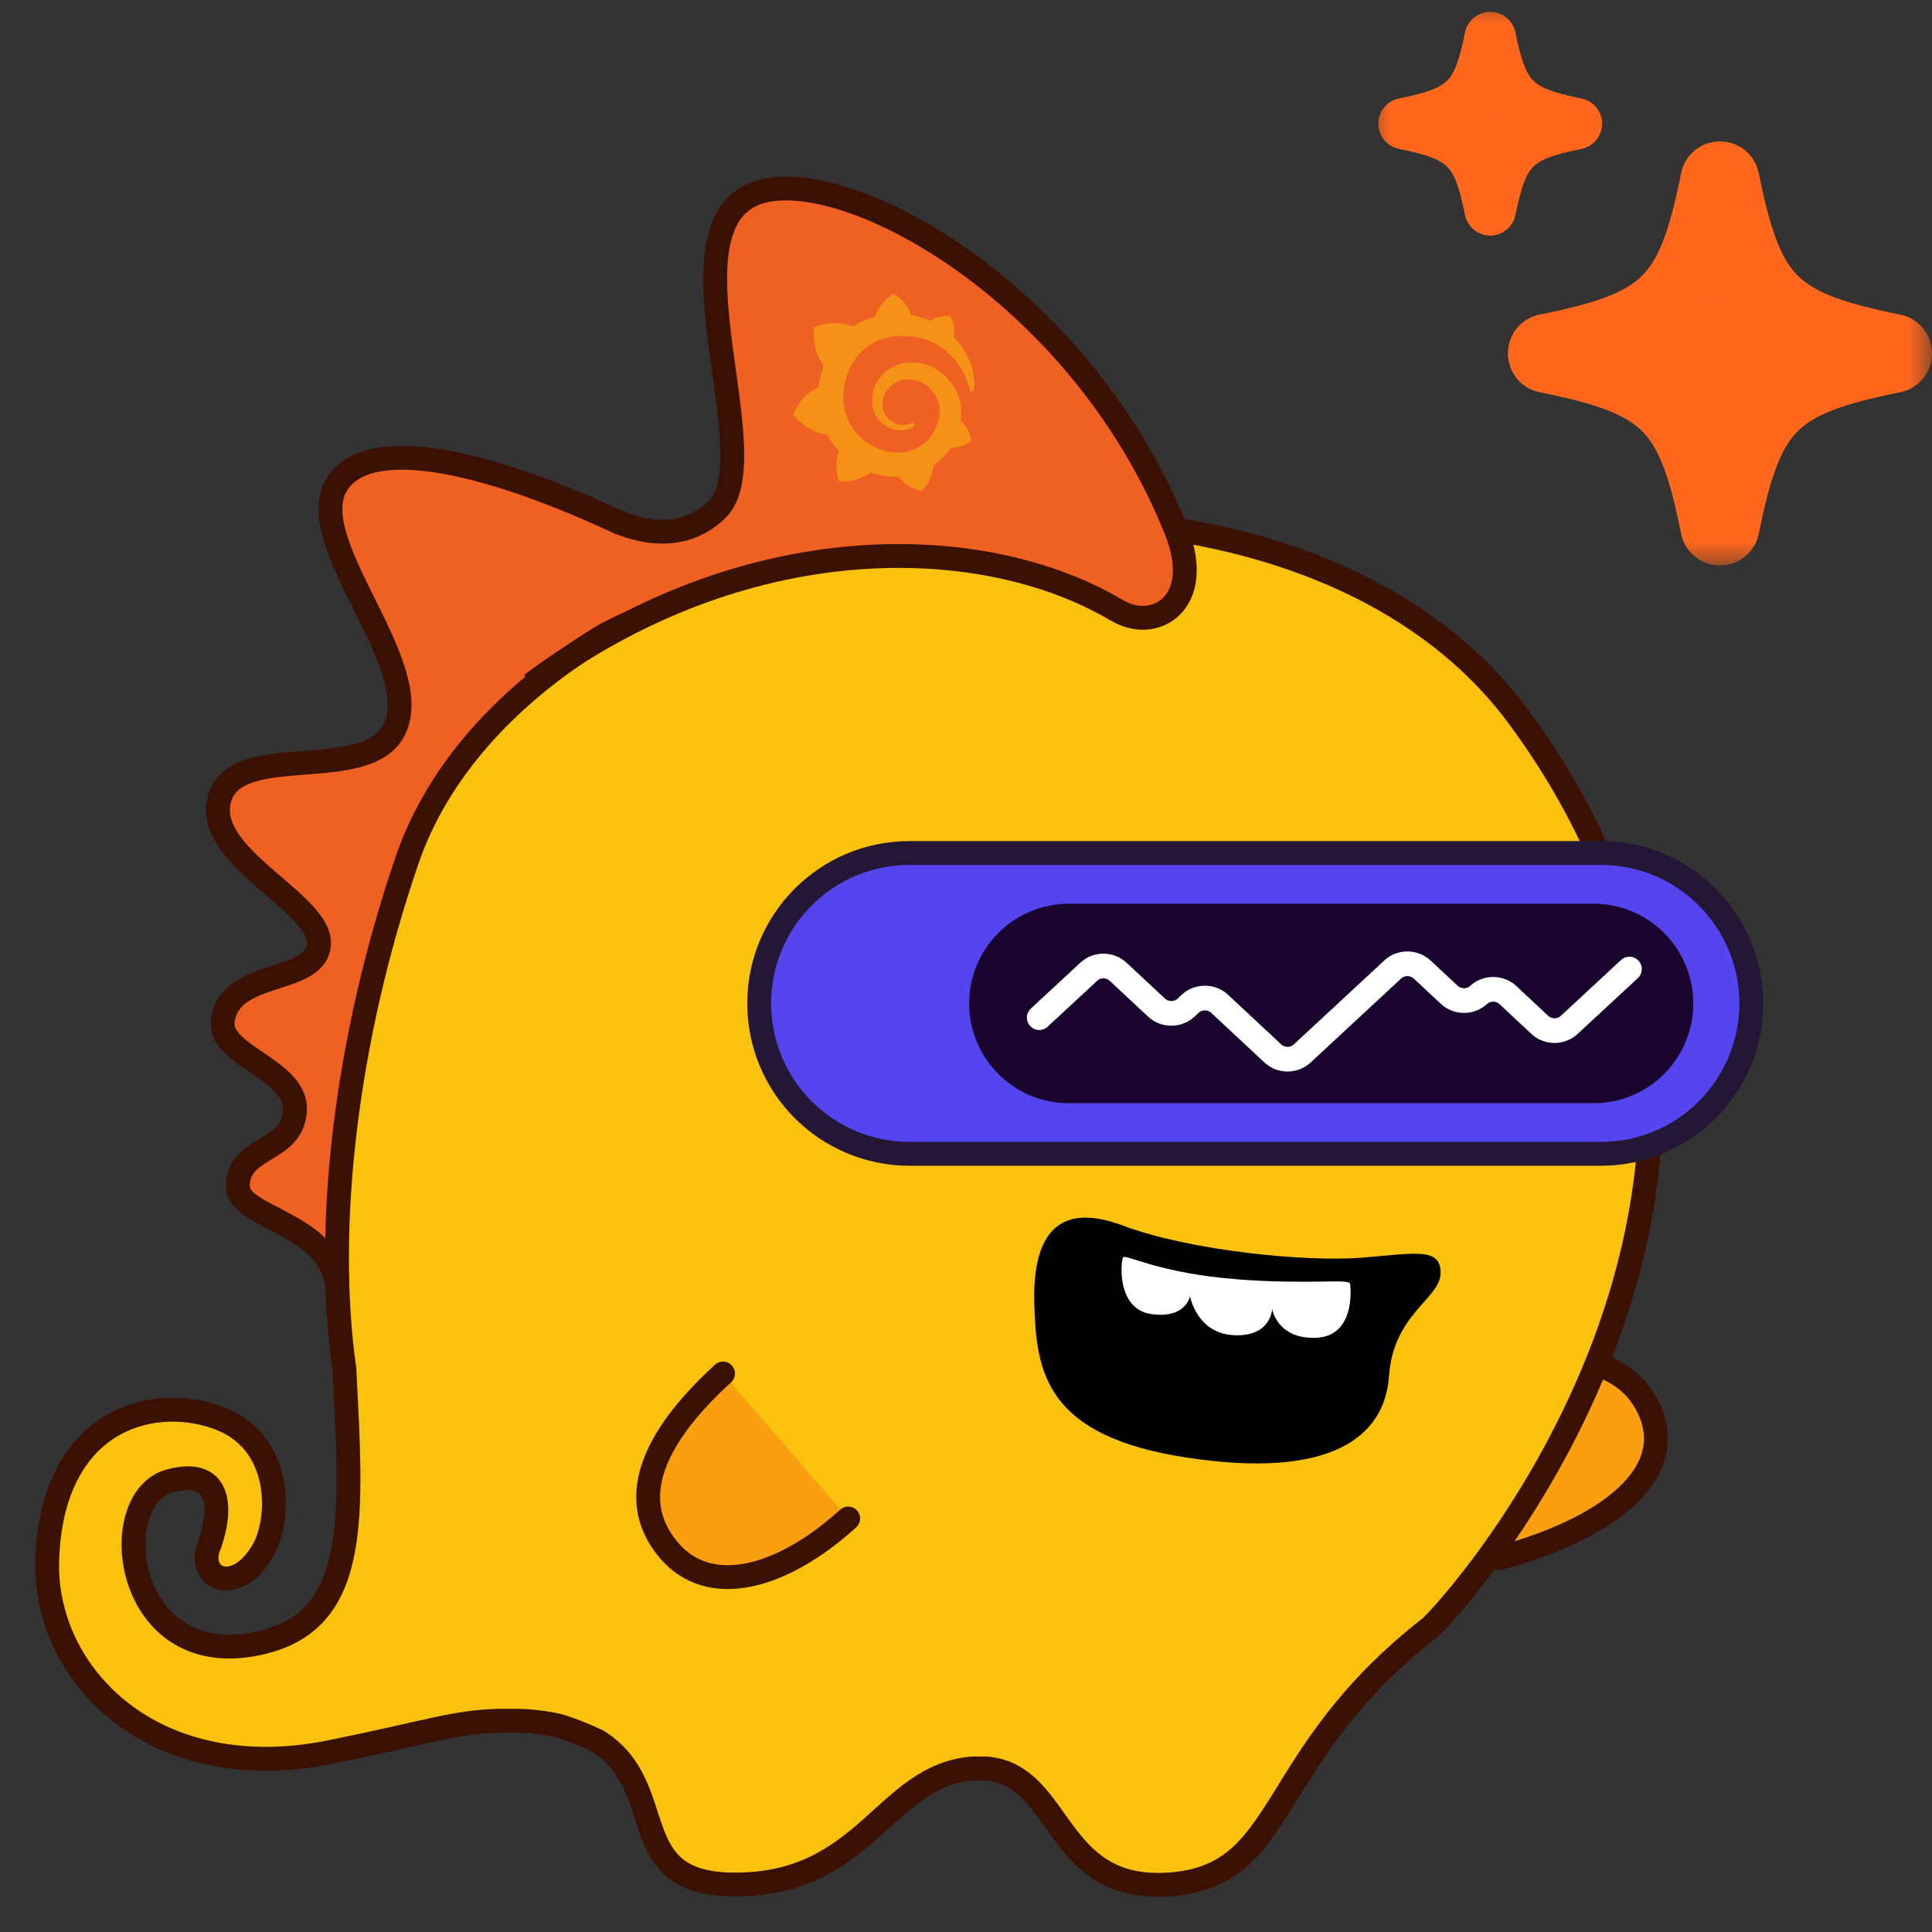 <svg width="41" height="41" viewBox="0 0 41 41" fill="none" xmlns="http://www.w3.org/2000/svg">
<rect x="0" y="0" width="41" height="41" fill="#333333" stroke="none"/>
<path d="M30.626 29.485C31.577 28.836 34.028 28.315 34.886 29.704C35.745 31.093 34.362 32.38 31.809 33.067" fill="#F99F10"/>
<path d="M30.626 29.485C31.577 28.836 34.028 28.315 34.886 29.704C35.745 31.093 34.362 32.38 31.809 33.067" stroke="#3A1103" stroke-width="0.506" stroke-miterlimit="10" stroke-linecap="round"/>
<path d="M15.025 12.17C11.881 9.979 7.86 9.487 7.152 10.273C6.578 10.911 8.746 14.401 8.395 15.421C8.045 16.441 4.97 15.781 4.633 17.078C4.474 17.695 6.833 19.182 6.769 20.043C6.706 20.903 4.885 20.66 4.751 21.774C4.661 22.523 6.323 22.688 6.26 23.581C6.196 24.473 4.996 24.31 5.049 25.174C5.091 25.876 6.403 25.414 6.754 26.593C7.105 27.773 15.026 12.17 15.026 12.17H15.025Z" fill="#EF6122"/>
<path d="M1.002 33.1C1.098 30.215 3.111 29.575 4.574 30.067C6.035 30.56 5.954 32.259 5.585 32.898C4.995 33.918 4.129 33.478 4.453 32.763C4.692 32.078 4.737 31.126 3.604 31.429C2.196 31.806 2.635 35.591 5.599 34.847C7.629 34.337 7.47 32.188 7.308 29.052C6.876 26.019 7.344 22.041 8.634 18.266C11.248 10.616 26.994 8.13 32.221 15.206C39.011 24.397 31.523 33.375 30.372 34.522C26.784 37.306 27.366 39.825 24.796 39.992C22.353 40.151 22.554 37.669 20.938 37.53C20.843 37.53 20.748 37.53 20.653 37.528C18.756 37.668 18.39 40.033 15.53 39.992C13.199 39.958 14.237 37.922 12.68 36.945C12.353 36.791 12.07 36.682 11.809 36.611C11.603 36.568 11.375 36.536 11.116 36.52C11.057 36.516 10.698 36.518 10.593 36.518C9.668 36.535 9.113 36.754 7.022 37.179C3.256 37.945 0.921 35.541 1.002 33.1Z" fill="#FAC20C" stroke="#3A1103" stroke-width="0.506" stroke-miterlimit="10"/>
<path d="M11.284 14.122C16.638 10.329 22.87 12.401 23.667 12.927C24.463 13.453 25.592 12.828 24.958 11.248C22.833 5.957 17.35 3.266 15.874 4.177C14.223 5.196 16.299 9.741 15.221 10.807C14.355 11.662 13.765 11.008 12.293 10.515C10.963 10.069 11.284 14.122 11.284 14.122Z" fill="#EF6122"/>
<path d="M19.302 24.486H33.973C35.736 24.486 37.165 23.057 37.165 21.294C37.165 19.532 35.736 18.102 33.973 18.102H19.302C17.54 18.102 16.111 19.531 16.111 21.293C16.111 23.056 17.54 24.486 19.302 24.486Z" fill="#5545EF" stroke="#231735" stroke-width="0.506" stroke-miterlimit="10"/>
<path d="M22.684 23.412H33.817C34.986 23.412 35.934 22.464 35.934 21.295C35.934 20.126 34.986 19.178 33.817 19.178H22.684C21.515 19.178 20.567 20.126 20.567 21.295C20.567 22.464 21.515 23.412 22.684 23.412Z" fill="#19052D"/>
<path d="M22.054 21.596L23.107 20.62C23.278 20.46 23.555 20.461 23.726 20.62L24.547 21.386C24.719 21.545 24.996 21.545 25.167 21.386L25.26 21.299C25.431 21.14 25.708 21.141 25.879 21.299L27.014 22.358C27.185 22.517 27.462 22.517 27.633 22.358L29.558 20.572C29.729 20.413 30.006 20.414 30.177 20.572L30.759 21.114C30.93 21.274 31.207 21.274 31.378 21.114C31.549 20.955 31.826 20.956 31.997 21.114L32.68 21.752C32.851 21.911 33.128 21.911 33.299 21.752L34.579 20.565" stroke="white" stroke-width="0.524" stroke-miterlimit="10" stroke-linecap="round"/>
<path d="M18 32.225C16.619 33.48 15.048 33.944 14.17 32.87C13.199 31.684 14.072 30.31 15.344 29.148" fill="#F99F10"/>
<path d="M18 32.225C16.619 33.48 15.048 33.944 14.17 32.87C13.199 31.684 14.072 30.31 15.344 29.148" stroke="#3A1103" stroke-width="0.506" stroke-miterlimit="10" stroke-linecap="round"/>
<path d="M13.181 11.11C10.482 9.84 7.849 9.166 7.152 10.274C6.398 11.473 8.968 14.017 8.395 15.422C7.858 16.736 4.83 15.608 4.633 17.079C4.476 18.257 6.832 19.183 6.769 20.044C6.706 20.904 4.862 20.553 4.727 21.668C4.637 22.417 6.323 22.689 6.259 23.581C6.195 24.474 5.048 24.31 5.048 25.175C5.048 25.88 7.104 25.94 7.163 27.405" stroke="#3A1103" stroke-width="0.506" stroke-miterlimit="10"/>
<path d="M23.667 12.928C24.463 13.454 25.592 12.829 24.958 11.249C22.833 5.958 17.512 3.257 15.874 4.178C14.154 5.144 16.299 9.742 15.221 10.808C14.618 11.403 13.827 11.377 13.102 11.073" stroke="#3A1103" stroke-width="0.506" stroke-miterlimit="10"/>
<path d="M23.698 12.951C20.834 11.253 15.769 11.163 11.276 14.523" stroke="#3A1103" stroke-width="0.506" stroke-miterlimit="10"/>
<path d="M21.95 27.694C21.905 26.323 22.36 25.459 23.821 26.006C25.281 26.553 27.744 26.782 28.884 26.691C30.025 26.6 30.572 26.462 30.572 27.011C30.572 27.559 29.569 27.877 29.477 29.2C29.386 30.523 28.2 31.39 25.189 30.933C22.178 30.477 21.995 29.109 21.95 27.694Z" fill="black"/>
<path d="M26.26 27.15C27.768 27.265 28.631 27.132 28.65 27.24C28.669 27.348 28.758 28.354 27.931 28.39C27.104 28.425 26.997 27.779 26.997 27.779C26.997 27.779 26.979 28.371 26.188 28.335C25.398 28.3 25.254 27.509 25.254 27.509C25.254 27.509 25.164 27.994 24.428 27.886C23.691 27.779 23.781 26.755 23.836 26.682C23.89 26.61 24.608 27.024 26.262 27.149L26.26 27.15Z" fill="white"/>
<path d="M20.676 8.104C20.672 8.032 20.661 7.955 20.64 7.865C20.619 7.774 20.584 7.679 20.537 7.575C20.488 7.475 20.423 7.365 20.339 7.265C20.308 7.223 20.273 7.182 20.233 7.146C20.296 6.912 20.168 6.707 20.168 6.707C19.943 6.69 19.802 6.769 19.748 6.808C19.739 6.804 19.73 6.799 19.721 6.799C19.685 6.785 19.644 6.766 19.604 6.756C19.564 6.742 19.523 6.732 19.483 6.718C19.443 6.708 19.398 6.699 19.353 6.689C19.344 6.689 19.34 6.689 19.331 6.684C19.237 6.371 18.96 6.236 18.96 6.236C18.646 6.429 18.578 6.707 18.578 6.707C18.578 6.707 18.578 6.712 18.574 6.725C18.555 6.729 18.538 6.734 18.519 6.738C18.497 6.746 18.469 6.755 18.447 6.759C18.424 6.768 18.397 6.776 18.374 6.785C18.329 6.807 18.279 6.828 18.233 6.85C18.188 6.877 18.142 6.903 18.102 6.929C18.097 6.924 18.093 6.925 18.093 6.925C17.663 6.755 17.277 6.951 17.277 6.951C17.233 7.41 17.435 7.707 17.479 7.761C17.469 7.788 17.46 7.819 17.451 7.846C17.417 7.95 17.393 8.057 17.373 8.169C17.373 8.187 17.368 8.201 17.368 8.219C16.959 8.401 16.835 8.804 16.835 8.804C17.162 9.193 17.553 9.227 17.553 9.227C17.601 9.318 17.658 9.4 17.72 9.482C17.747 9.514 17.773 9.546 17.804 9.578C17.677 9.923 17.811 10.218 17.811 10.218C18.185 10.238 18.431 10.066 18.481 10.027C18.517 10.04 18.558 10.05 18.593 10.06C18.706 10.093 18.823 10.109 18.94 10.12C18.967 10.12 18.998 10.12 19.025 10.121L19.039 10.121H19.048L19.066 10.122L19.084 10.122C19.255 10.377 19.561 10.414 19.561 10.414C19.785 10.188 19.798 9.959 19.799 9.909L19.799 9.905V9.895V9.886C19.845 9.855 19.891 9.82 19.932 9.785C20.019 9.705 20.101 9.617 20.166 9.523C20.17 9.514 20.18 9.506 20.184 9.497C20.432 9.514 20.611 9.351 20.611 9.351C20.574 9.093 20.428 8.965 20.397 8.937L20.392 8.933L20.388 8.932C20.388 8.932 20.384 8.932 20.384 8.928C20.384 8.914 20.389 8.896 20.389 8.883C20.39 8.856 20.395 8.829 20.395 8.798L20.395 8.775V8.766L20.395 8.761L20.395 8.752L20.396 8.734L20.396 8.712L20.396 8.689L20.397 8.667L20.397 8.644L20.393 8.622C20.389 8.594 20.384 8.563 20.376 8.536C20.351 8.422 20.312 8.318 20.255 8.222C20.199 8.127 20.128 8.04 20.048 7.967C19.968 7.893 19.879 7.837 19.785 7.791C19.691 7.749 19.593 7.715 19.494 7.704C19.444 7.699 19.395 7.694 19.345 7.693L19.327 7.692L19.323 7.692C19.323 7.692 19.314 7.692 19.318 7.692L19.309 7.692L19.291 7.691L19.273 7.691C19.246 7.695 19.224 7.695 19.197 7.699C19.097 7.715 19.007 7.75 18.92 7.798C18.838 7.846 18.765 7.903 18.706 7.974C18.646 8.041 18.6 8.117 18.567 8.197C18.534 8.278 18.514 8.359 18.509 8.44L18.508 8.498L18.508 8.512L18.507 8.53L18.507 8.557C18.51 8.597 18.519 8.638 18.527 8.674C18.548 8.751 18.579 8.819 18.623 8.874C18.662 8.933 18.715 8.979 18.769 9.021C18.822 9.058 18.88 9.085 18.938 9.105C18.996 9.124 19.051 9.129 19.105 9.13L19.123 9.13H19.132H19.141L19.159 9.131L19.163 9.131L19.168 9.131H19.177C19.186 9.131 19.19 9.132 19.195 9.127C19.199 9.128 19.209 9.123 19.213 9.123C19.227 9.119 19.236 9.119 19.249 9.115C19.272 9.106 19.294 9.098 19.317 9.089C19.34 9.08 19.358 9.067 19.376 9.054C19.381 9.05 19.385 9.045 19.39 9.045C19.408 9.032 19.413 9.005 19.395 8.987C19.382 8.968 19.359 8.964 19.341 8.977C19.336 8.981 19.332 8.981 19.327 8.985C19.314 8.994 19.296 8.998 19.277 9.003C19.259 9.007 19.241 9.011 19.223 9.015C19.214 9.015 19.205 9.019 19.196 9.019L19.182 9.019L19.169 9.019L19.155 9.018L19.137 9.018L19.133 9.018H19.124L19.11 9.017C19.07 9.012 19.025 8.998 18.985 8.979C18.945 8.961 18.904 8.933 18.869 8.901C18.834 8.869 18.802 8.828 18.781 8.787C18.759 8.742 18.742 8.696 18.734 8.642C18.73 8.615 18.73 8.592 18.73 8.565L18.731 8.543L18.731 8.538L18.731 8.534V8.525C18.731 8.511 18.736 8.498 18.736 8.484C18.756 8.376 18.817 8.27 18.904 8.19C18.926 8.167 18.949 8.15 18.972 8.137C18.995 8.119 19.022 8.106 19.049 8.093C19.077 8.08 19.104 8.072 19.136 8.063C19.163 8.055 19.195 8.05 19.226 8.051L19.271 8.052H19.28L19.294 8.052L19.303 8.052L19.307 8.053L19.321 8.053C19.352 8.058 19.388 8.063 19.419 8.068C19.482 8.082 19.545 8.106 19.603 8.143C19.719 8.208 19.816 8.314 19.878 8.436C19.908 8.5 19.93 8.563 19.937 8.631C19.941 8.649 19.941 8.667 19.941 8.681L19.941 8.694L19.941 8.708L19.94 8.721L19.94 8.735V8.744L19.94 8.757L19.939 8.789C19.939 8.807 19.934 8.824 19.934 8.842C19.933 8.86 19.929 8.878 19.924 8.896C19.919 8.915 19.914 8.932 19.909 8.95C19.9 8.986 19.886 9.022 19.871 9.058C19.843 9.125 19.806 9.192 19.76 9.254C19.667 9.374 19.549 9.471 19.408 9.532C19.34 9.562 19.267 9.584 19.19 9.596C19.154 9.6 19.114 9.604 19.078 9.608L19.069 9.608L19.064 9.608L19.05 9.607L19.032 9.607H19.023L19.019 9.607C19.001 9.606 18.979 9.606 18.961 9.601C18.88 9.595 18.799 9.576 18.723 9.552C18.646 9.528 18.57 9.496 18.503 9.458C18.365 9.379 18.236 9.274 18.139 9.146C18.091 9.082 18.047 9.013 18.012 8.945C17.977 8.873 17.952 8.8 17.93 8.723C17.909 8.646 17.901 8.569 17.894 8.493L17.894 8.479L17.894 8.475L17.895 8.47L17.895 8.466L17.895 8.452L17.895 8.448L17.895 8.443V8.434L17.896 8.416L17.896 8.412V8.403L17.897 8.376C17.897 8.335 17.902 8.299 17.908 8.259C17.913 8.218 17.923 8.178 17.928 8.142C17.938 8.101 17.947 8.066 17.957 8.025C17.981 7.949 18.009 7.873 18.042 7.806C18.107 7.668 18.195 7.543 18.3 7.446C18.328 7.419 18.355 7.397 18.383 7.375C18.41 7.353 18.438 7.336 18.469 7.313C18.497 7.296 18.528 7.278 18.56 7.261C18.574 7.252 18.592 7.248 18.606 7.239C18.615 7.235 18.624 7.231 18.628 7.23C18.637 7.226 18.646 7.222 18.651 7.222C18.682 7.209 18.719 7.196 18.75 7.187C18.76 7.183 18.768 7.183 18.777 7.179C18.787 7.174 18.796 7.175 18.804 7.17C18.823 7.166 18.84 7.161 18.854 7.157C18.863 7.153 18.872 7.153 18.881 7.153C18.89 7.153 18.9 7.149 18.909 7.149C18.918 7.149 18.927 7.145 18.936 7.145L18.95 7.141L18.963 7.141C18.972 7.141 18.981 7.137 18.99 7.137C18.999 7.137 19.009 7.133 19.022 7.134C19.031 7.134 19.045 7.129 19.054 7.13L19.072 7.13L19.085 7.131L19.09 7.131L19.099 7.131L19.13 7.132L19.144 7.132L19.148 7.132L19.153 7.132L19.18 7.133L19.279 7.134C19.346 7.14 19.409 7.146 19.472 7.16C19.598 7.185 19.719 7.227 19.826 7.283C19.933 7.339 20.031 7.404 20.111 7.477C20.115 7.482 20.12 7.486 20.124 7.491C20.128 7.496 20.133 7.5 20.137 7.505C20.146 7.514 20.155 7.523 20.168 7.533C20.177 7.542 20.186 7.551 20.195 7.56C20.204 7.569 20.212 7.579 20.221 7.588C20.257 7.624 20.288 7.665 20.318 7.706C20.376 7.784 20.424 7.861 20.459 7.938C20.463 7.943 20.463 7.948 20.468 7.952C20.472 7.956 20.472 7.961 20.472 7.966C20.476 7.975 20.48 7.984 20.485 7.993C20.489 8.002 20.493 8.011 20.498 8.02C20.502 8.029 20.506 8.038 20.511 8.047C20.524 8.084 20.537 8.115 20.545 8.147C20.562 8.197 20.575 8.242 20.583 8.283C20.587 8.296 20.601 8.31 20.619 8.306C20.637 8.306 20.651 8.293 20.651 8.275C20.68 8.208 20.68 8.158 20.676 8.104Z" fill="#FAC20C" fill-opacity="0.5"/>
<mask id="mask0_65423_98275" style="mask-type:luminance" maskUnits="userSpaceOnUse" x="29" y="0" width="12" height="12">
<path d="M41 0H29V12H41V0Z" fill="white"/>
</mask>
<g mask="url(#mask0_65423_98275)">
<path d="M40.177 7.411C37.636 6.902 37.098 6.364 36.589 3.823C36.57 3.726 36.43 3.726 36.411 3.823C35.902 6.364 35.364 6.902 32.823 7.411C32.725 7.43 32.725 7.57 32.823 7.589C35.364 8.098 35.902 8.636 36.411 11.177C36.43 11.274 36.57 11.274 36.589 11.177C37.098 8.636 37.636 8.098 40.177 7.589C40.275 7.57 40.275 7.43 40.177 7.411Z" fill="#FF671D" stroke="#FF671D" stroke-width="1.5"/>
<path d="M33.463 2.58C32.193 2.326 31.924 2.057 31.67 0.787C31.66 0.738 31.59 0.738 31.58 0.787C31.326 2.057 31.057 2.326 29.787 2.58C29.738 2.59 29.738 2.66 29.787 2.67C31.057 2.924 31.326 3.193 31.58 4.463C31.59 4.512 31.66 4.512 31.67 4.463C31.924 3.193 32.193 2.924 33.463 2.67C33.512 2.66 33.512 2.59 33.463 2.58Z" fill="#FF671D" stroke="#FF671D"/>
</g>
</svg>

